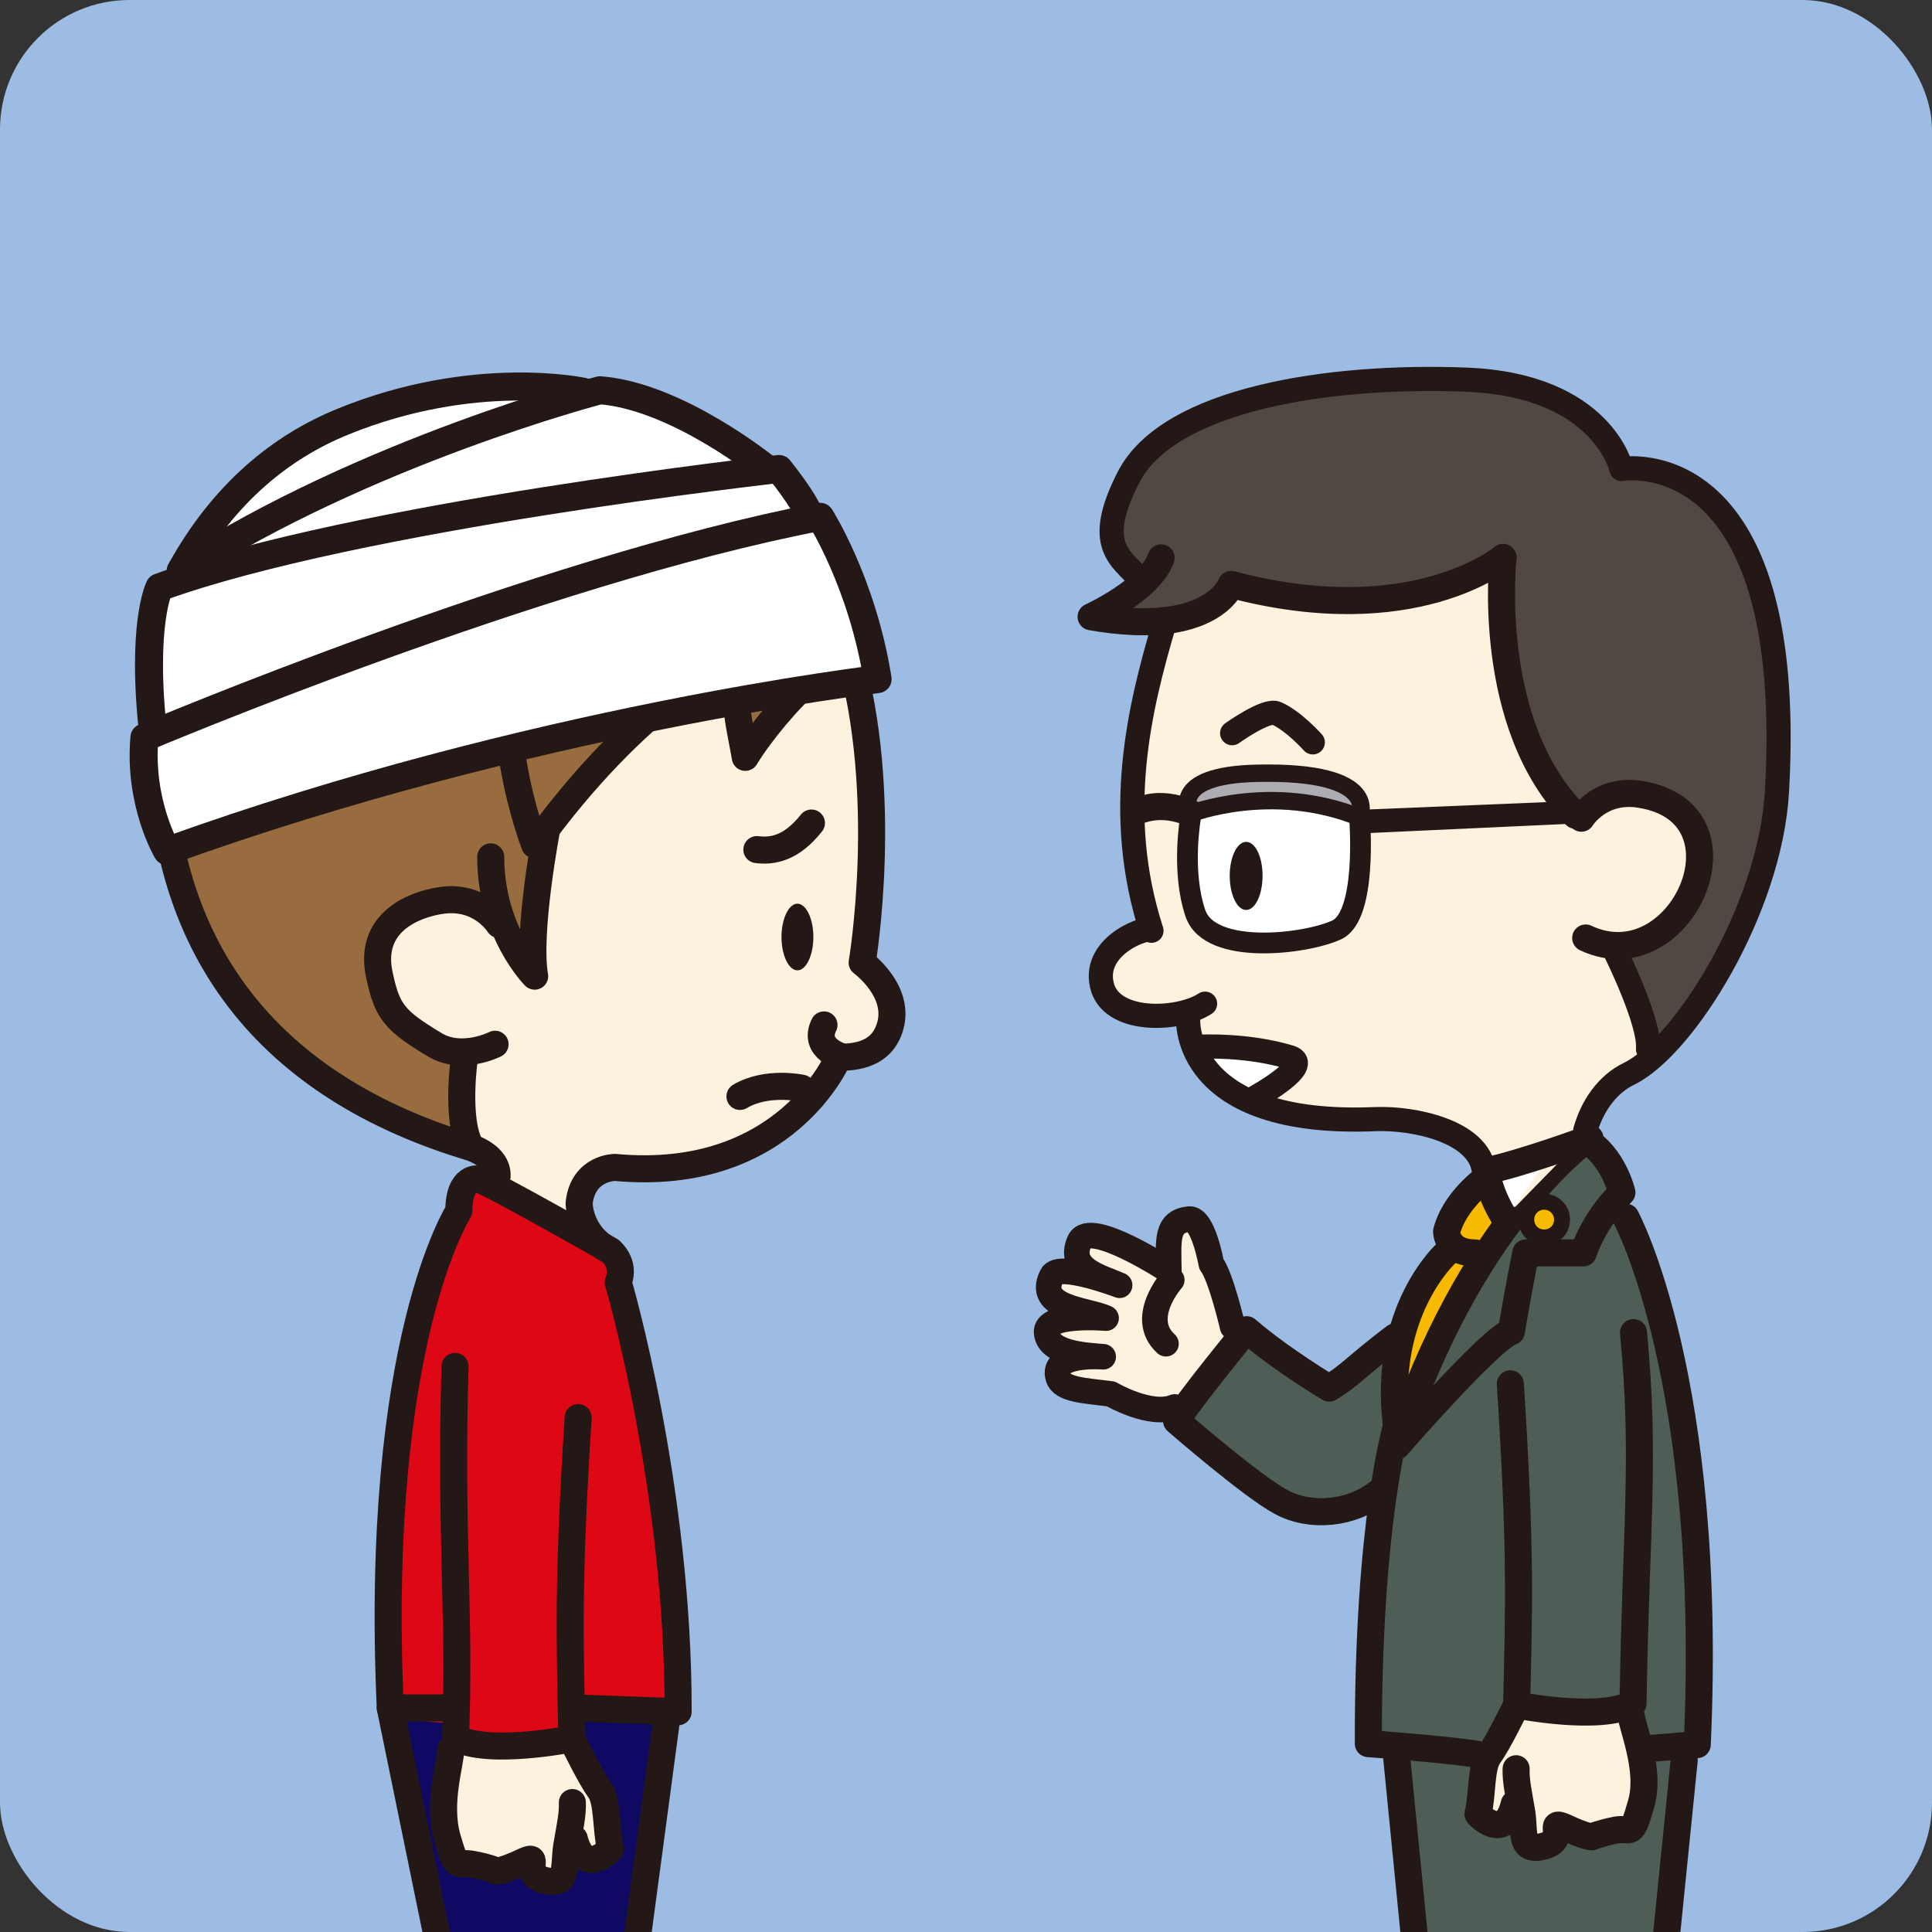 <?xml version="1.0" encoding="UTF-8"?>
<svg id="_レイヤー_1" data-name="レイヤー 1" xmlns="http://www.w3.org/2000/svg" xmlns:xlink="http://www.w3.org/1999/xlink" viewBox="0 0 40 40">
  <rect x="0" y="0" width="40" height="40" fill="#333333" stroke="none"/>
  <defs>
    <style>
      .cls-1 {
        stroke-width: .36px;
      }

      .cls-1, .cls-2, .cls-3, .cls-4, .cls-5, .cls-6, .cls-7, .cls-8, .cls-9 {
        fill: none;
      }

      .cls-1, .cls-2, .cls-4, .cls-5, .cls-6, .cls-7, .cls-8, .cls-9 {
        stroke: #231815;
        stroke-linecap: round;
        stroke-linejoin: round;
      }

      .cls-2 {
        stroke-width: .5px;
      }

      .cls-10 {
        fill: #231815;
      }

      .cls-11 {
        fill: #9cbce3;
      }

      .cls-12 {
        fill: #fff;
      }

      .cls-13 {
        fill: #f8ba00;
      }

      .cls-14 {
        fill: #986c3e;
      }

      .cls-4 {
        stroke-width: .56px;
      }

      .cls-5 {
        stroke-width: .33px;
      }

      .cls-6 {
        stroke-width: .56px;
      }

      .cls-7 {
        stroke-width: .58px;
      }

      .cls-8 {
        stroke-width: .43px;
      }

      .cls-15 {
        fill: #504841;
      }

      .cls-9 {
        stroke-width: .53px;
      }

      .cls-16 {
        fill: #dd0716;
      }

      .cls-17 {
        fill: #4e5d55;
      }

      .cls-18 {
        fill: #100964;
      }

      .cls-19 {
        clip-path: url(#clippath);
      }

      .cls-20 {
        fill: #fdf2de;
      }

      .cls-21 {
        fill: #adacb2;
      }
    </style>
    <clipPath id="clippath">
      <path class="cls-3" d="M4,0h32c2.21,0,4,1.79,4,4v32c0,2.21-1.79,4-4,4H4C1.79,40,0,38.2,0,36V4C0,1.79,1.79,0,4,0Z"/>
    </clipPath>
  </defs>
  <rect class="cls-11" width="40" height="40" rx="2.68" ry="2.68"/>
  <g class="cls-19">
    <polygon class="cls-18" points="9.11 40.88 8.05 35.33 13.78 35.38 13.04 41.13 9.11 40.88"/>
    <polygon class="cls-17" points="28.88 36.14 29.5 41.89 34.34 41.89 34.91 36.14 28.88 36.14"/>
    <path class="cls-17" d="M28.92,29.75c.07-.15,1.63-4.27,3.82-6.12,0,0,.9.28.96,1.01v.67s1.63,6.03,1.35,10.75c0,0-5.73.62-6.75-.17,0,0,.17-5.13.62-6.14"/>
    <path class="cls-17" d="M28.75,27.78s.05,2.7-.17,3.2c0,0-1.07.56-1.46.45-.39-.11-2.7-2.01-2.7-2.01l1.35-1.85,1.63,1.17,1.35-.96Z"/>
    <path class="cls-20" d="M25.56,27.59s-.41-2.55-1.07-2.38c-.66.17-.4.91-.4.91,0,0-1.56-.96-1.77-.49-.21.47.74.88.74.88,0,0-1.44-.43-1.45.09,0,.52,1.2.58,1.2.58,0,0-1.26.03-1.22.35.04.31,1.15.46,1.15.46,0,0-1.18.15-.85.53.33.38,1.17.36,1.17.36,0,0,.81.59,1.41.21.6-.39,1.08-1.5,1.08-1.5"/>
    <path class="cls-13" d="M30.78,24.52l.34.84s-1.91,3.48-2.14,4.05c0,0-.28-2.19,1.01-3.6,0,0-.11-.96.79-1.29"/>
    <path class="cls-14" d="M10,23.76s-3.79-.66-5.52-3.63c-1.73-2.97-1.94-7.75,1.59-8.88,2.29-4.32,8.99-1.68,9.89-.85,0,0,2.76,1.48,1.36,3.05-1.73,1.93-1.9,4.37-1.9,4.37l-5.42,5.93Z"/>
    <path class="cls-20" d="M17.57,13.49s.85,2.18.28,6.55c0,0,1.4,1.57-.33,1.81,0,0-1.58,2.64-4.8,2.47,0,0-.82-.25-.74,1.24,0,0-1.57-.74-1.81-1.07,0,0,.58-.49-.41-.74l-.25-1.81s-1.65-.66-1.73-1.9c-.08-1.24,1.57-2.06,2.56-.99,0,0,.66.74.83,1.07,0,0-.17-1.73.25-3.05,0,0,2.45-3.3,4.02-3.63,0,0-.41,1.23,0,2.31,0,0,1.65-1.94,2.15-2.27"/>
    <path class="cls-16" d="M14.05,35.35s-.13.47-2.91,0l-.99.33s-1.24.06-2.23-.19c.07.01-.12-5.36.55-7.84,0,0,.7-2.48,1.11-2.81,0,0,.08-.91.74-.33.66.58,2.47,1.48,2.47,1.48,0,0,.2.25.04.66,0,0,1.46,4.67,1.22,8.71"/>
    <path class="cls-20" d="M11.83,36.05s.55,1.05.73,1.37c0,0,.03.66-.04.99-.07.33-.56.36-.84-.37l-.12.91s-.48.35-.84-.37l-.49.1-.75-.13-.29-.98.17-1.66s-.05.58,2.48.13"/>
    <path class="cls-10" d="M16.18,19.4c0,.38.15.69.33.69s.33-.31.33-.69-.15-.69-.33-.69-.33.31-.33.69"/>
    <path class="cls-4" d="M17.57,13.49c.87,2.97.28,6.44.28,6.44,0,0,.84.61.56,1.38-.1.28-.34.59-1.05.58,0,0-1.08,2.61-4.63,2.28,0,0-.66,0-.74.74,0,0,0,.66.65.99"/>
    <path class="cls-6" d="M16.8,17.04c-.42.53-.81.59-1.13.55"/>
    <path class="cls-4" d="M15.59,12.71c-.66.99-.25,2.39-.16,2.97.31-.51.9-1.22,1.4-1.65,1.16-.99.63-1.83-.04-2.57-.41-.45-.7-1.01-1.19-1.34-1.38-.92-2.7-1.2-4.85-1.28-1.59-.06-4.12.95-4.68,2.42-1.3.01-2.68,1.88-2.74,3.68-.16,4.74,2.31,7.59,6.43,8.82.66.25.52.66.52.66"/>
    <path class="cls-4" d="M15.17,13.61s-1.96.91-4.1,3.88c0,0-1.07-2.72-.25-4.86"/>
    <path class="cls-4" d="M10.33,19.14s-.39-.64-1.24-.49c-.49.08-1.49.43-1.23,1.56.16.74.31.92,1.14,1.42.56.34,1.25-.01,1.25-.01"/>
    <path class="cls-4" d="M11.32,17.16s-.41,2.14-.25,3.05c0,0-.91-.91-.91-2.47"/>
    <path class="cls-4" d="M9.62,21.86s-.2,1.32.13,1.89"/>
    <path class="cls-4" d="M9.39,35.36h-1.31c-.34-7.58,1.42-10.29,1.42-10.29,0-.74.41-.66.41-.66.41.16,2.72,1.48,2.72,1.48,0,0,.33.25.17.66,0,0,1.25,4.26,1.24,8.89l-2.15-.08"/>
    <path class="cls-16" d="M11.97,29.35c-.22,3.45-.17,4.55-.13,6.65,0,0-1.73.35-2.41-.02.1-2.6-.11-4.13-.01-7.69"/>
    <path class="cls-4" d="M11.97,29.35c-.22,3.45-.17,4.55-.13,6.65,0,0-1.73.35-2.41-.02.1-2.6-.11-4.13-.01-7.69"/>
    <path class="cls-4" d="M11.88,36.09s.35.72.53.96c.18.24.13.82.23,1.23,0,0-.54.61-.75-.21"/>
    <path class="cls-4" d="M11.85,37.32c.01.25-.05.5-.12.92-.06.42.04.82-.46.69-.5-.14-.03-.58-.43-.39-.4.19-.55.2-.55.2,0,0-.17-.08-.5-.14-.33-.07-.32.18-.53-.55-.21-.73.08-1.58.07-1.82"/>
    <path class="cls-4" d="M17.46,21.89s-.65-.17-.4-.67"/>
    <path class="cls-4" d="M33.66,25.2s1.82,3.34,1.48,10.92l-.99.08"/>
    <path class="cls-4" d="M28.92,29.5s-.6,1.97-.59,6.6c0,0,1.54.11,2.25.22"/>
    <path class="cls-20" d="M31.37,35.31s-.54,1.05-.72,1.37c0,0-.03.66.04.99.07.33.56.36.84-.37l.12.92s.48.35.84-.37l.49.11.75-.13.29-.98-.17-1.66s.06.58-2.48.13"/>
    <path class="cls-4" d="M31.27,28.65c.22,3.44.18,4.54.13,6.65,0,0,1.73.35,2.41-.03.06-3.71.26-5.05.01-7.68"/>
    <path class="cls-4" d="M31.36,35.38s-.35.72-.53.96c-.18.24-.13.82-.23,1.22,0,0,.55.61.75-.21"/>
    <path class="cls-4" d="M31.39,36.62c-.01.25.05.5.12.92.06.42-.05.82.46.68.5-.14.03-.57.43-.39.4.19.55.2.55.2,0,0,.17-.07.5-.14.33-.06.32.19.53-.55.21-.73-.23-1.67-.22-1.91"/>
    <path class="cls-4" d="M30.68,24.46s-.58.44-.73,1.04c0,0,0,.44.59.44"/>
    <path class="cls-4" d="M29.95,25.94s-1.33,1.19-1.04,3.56"/>
    <path class="cls-4" d="M28.88,27.68c-.78.59-.93.8-1.36,1.06,0,0-.99-.59-1.71-1.21,0,0-1.28,1.56-1.45,1.89,0,0,1.55,1.35,2.17,1.68.61.33,1.46.24,2.01-.2"/>
    <path class="cls-9" d="M25.52,27.47s-.24-1.04-.44-1.3c0,0-.17-.96-.46-.93-.48.05-.43.43-.42,1.07,0,0-1.64-1.08-1.85-.61-.26.58.45.74.83.91,0,0-1.26-.48-1.4-.2-.35.68.73.7,1.12.88,0,0-1.29-.11-1.23.31.05.43.81.46,1.17.49,0,0-1.09-.09-.93.43.08.26.56.27,1.09.34,0,0,.82.48,1.32.27"/>
    <path class="cls-9" d="M24.26,26.5s-.7.79-.12,1.32"/>
    <path class="cls-4" d="M32.83,23.61s-2.43,1.74-3.91,6.33c0,0,1.93-2.22,2.37-2.37,0,0,.15-.89.3-1.63h1.19s.21-.68.8-1.25c0,0-.17-.74-.74-1.08Z"/>
    <path class="cls-13" d="M32.34,25.25c0,.21-.16.37-.37.37s-.37-.16-.37-.37.17-.37.37-.37.37.16.37.37"/>
    <path class="cls-5" d="M32.34,25.25c0,.21-.16.37-.37.37s-.37-.16-.37-.37.17-.37.37-.37.37.16.37.37Z"/>
    <path class="cls-4" d="M16.6,22.53s-.72-.16-1.28.17"/>
    <path class="cls-12" d="M12.07,8.11s-2.25-.49-4.97.62c-1.28.52-2.47,1.48-3.36,3.09"/>
    <path class="cls-7" d="M12.07,8.11s-2.25-.49-4.97.62c-1.28.52-2.47,1.48-3.36,3.09"/>
    <path class="cls-12" d="M15.88,9.71s-1.85-1.51-3.46-1.63c0,0-4.84,1.26-8.67,3.73"/>
    <path class="cls-7" d="M15.88,9.71s-1.85-1.51-3.46-1.63c0,0-4.84,1.26-8.67,3.73"/>
    <path class="cls-12" d="M16.72,10.58s-.1-.25-.59-.87c0,0-8.75.97-12.83,2.45,0,0-.39.77-.12,3.11"/>
    <path class="cls-7" d="M16.72,10.58s-.1-.25-.59-.87c0,0-8.75.97-12.83,2.45,0,0-.39.77-.12,3.11"/>
    <path class="cls-12" d="M18.17,14.06s-7.17.84-14.71,3.56c0,0-.59-.99-.47-2.35,0,0,8.18-3.46,13.99-4.57,0,0,.87,1.36,1.19,3.36"/>
    <path class="cls-7" d="M18.17,14.06s-7.17.84-14.71,3.56c0,0-.59-.99-.47-2.35,0,0,8.18-3.46,13.99-4.57,0,0,.87,1.36,1.19,3.36Z"/>
    <path class="cls-20" d="M32.72,23.62s.05-1.38,1.44-1.66l1.7-3.89-1.73-6.09-3.7-2.36-6.57,2.39.19.86s-1.28,3.25-.28,6.26c0,0-1.31.42-1.11,1.25.19.84,1.89.64,1.89.64.39,1.14.75,1.98,3.03,2.17,2.28.19,2.7-.09,3.15,1.22l.64.58,1.34-1.37Z"/>
    <path class="cls-12" d="M24.73,21.63s1.89.05,2.09.39c0,0-.72.78-1.06.78,0,0-.86-.55-1.03-1.17"/>
    <path class="cls-15" d="M33.52,19.63l.67,2.22c2.26-2.45,2.78-3.93,2.56-8.08-.22-4.16-3.15-4.16-3.15-4.16-1.42-2.44-4.94-1.66-4.94-1.66-4.75.22-5.16,1.61-5.44,2.28-.34.82.29,1.79.29,1.79,0,0-.33.59-.89.65,0,0,1.73.81,2.89-.53,0,0,3.62.94,5.45-.53,0,0,.03,4.26,1.72,5.28,0,0,.81-.92,1.81-.25,1,.67.7,1.67.42,2-.28.34-.65.84-1.39.98"/>
    <path class="cls-4" d="M32.74,16.94s.39-.64,1.24-.49c2.39.4.82,3.9-1.15,2.97"/>
    <path class="cls-4" d="M32.62,16.88c-1.89-1.89-1.5-5.34-1.5-5.34,0,0-1.85,1.56-5.63.56,0,0-.39,1.11-2.9.67,0,0,1.22-.56,1.45-1.22"/>
    <path class="cls-2" d="M25.51,15.18s.71-.51.92-.41c.36.16.75.6.75.6"/>
    <path class="cls-12" d="M24.64,16.82s2-.67,3.52.17c0,0,.52,2.41-1.04,2.47-1.56.07-2.47.14-2.49-1.72l.02-.93Z"/>
    <path class="cls-21" d="M24.61,16.87s-.35-.66.77-.77c1.13-.12,2.75-.19,2.81.77l-.14.02s-1.66-.68-3.45-.02"/>
    <path class="cls-1" d="M24.64,16.85s1.68-.66,3.5.07c0,0,.51-.97-2.12-.91-1.85.04-1.38.84-1.38.84Z"/>
    <path class="cls-8" d="M24.65,16.92s-.2,1.11.1,1.99c.3.88,2.29.64,2.93.34.63-.3.47-2.29.47-2.29"/>
    <path class="cls-10" d="M25.46,18.13c0,.39.15.71.34.71s.34-.32.34-.71-.15-.7-.34-.7-.34.32-.34.7"/>
    <path class="cls-10" d="M24.81,17.25s-.75-.61-1.49,0l-.03-.61c.71-.5,1.59,0,1.59,0l-.07.61Z"/>
    <polygon class="cls-10" points="28.31 16.76 32.43 16.59 32.62 17.05 28.28 17.25 28.31 16.76"/>
    <path class="cls-2" d="M24.1,12.93c-.5,1.7-1.05,3.9-.26,6.34-.04-.12-1.21.28-1.03,1.11.17.82,1.59.76,2.14.4"/>
    <path class="cls-2" d="M24.6,21.11s-.13,2.23,3.88,2.06c.79-.03,2.13.25,2.24,1.06"/>
    <path class="cls-2" d="M32.82,23.41c.14-.5.45-.96.91-1.18,1.14-.56,2.92-3.4,3.06-5.84.42-7.33-3.22-6.68-3.22-6.68,0,0-.38-1.74-3.22-1.85-2.84-.11-6.14.4-6.98,2.01-.73,1.42-.17,1.67.22,2.11"/>
    <path class="cls-2" d="M33.45,19.72s.72,1.45.67,2"/>
    <path class="cls-2" d="M24.87,21.67s.95-.05,1.84.22c.5.16-.72.83-.72.83"/>
    <polygon class="cls-12" points="30.78 24.3 31.17 25.25 32.18 23.79 30.78 24.3"/>
    <path class="cls-4" d="M32.92,23.57s-1.41.52-2.15.67c0,0,.06.51.45,1.08"/>
    <line class="cls-4" x1="13.8" y1="35.6" x2="13.14" y2="40.53"/>
    <line class="cls-4" x1="8.08" y1="35.36" x2="9.14" y2="40.53"/>
    <line class="cls-4" x1="28.91" y1="36.32" x2="29.42" y2="41.48"/>
    <line class="cls-4" x1="34.87" y1="36.44" x2="34.36" y2="41.48"/>
  </g>
</svg>